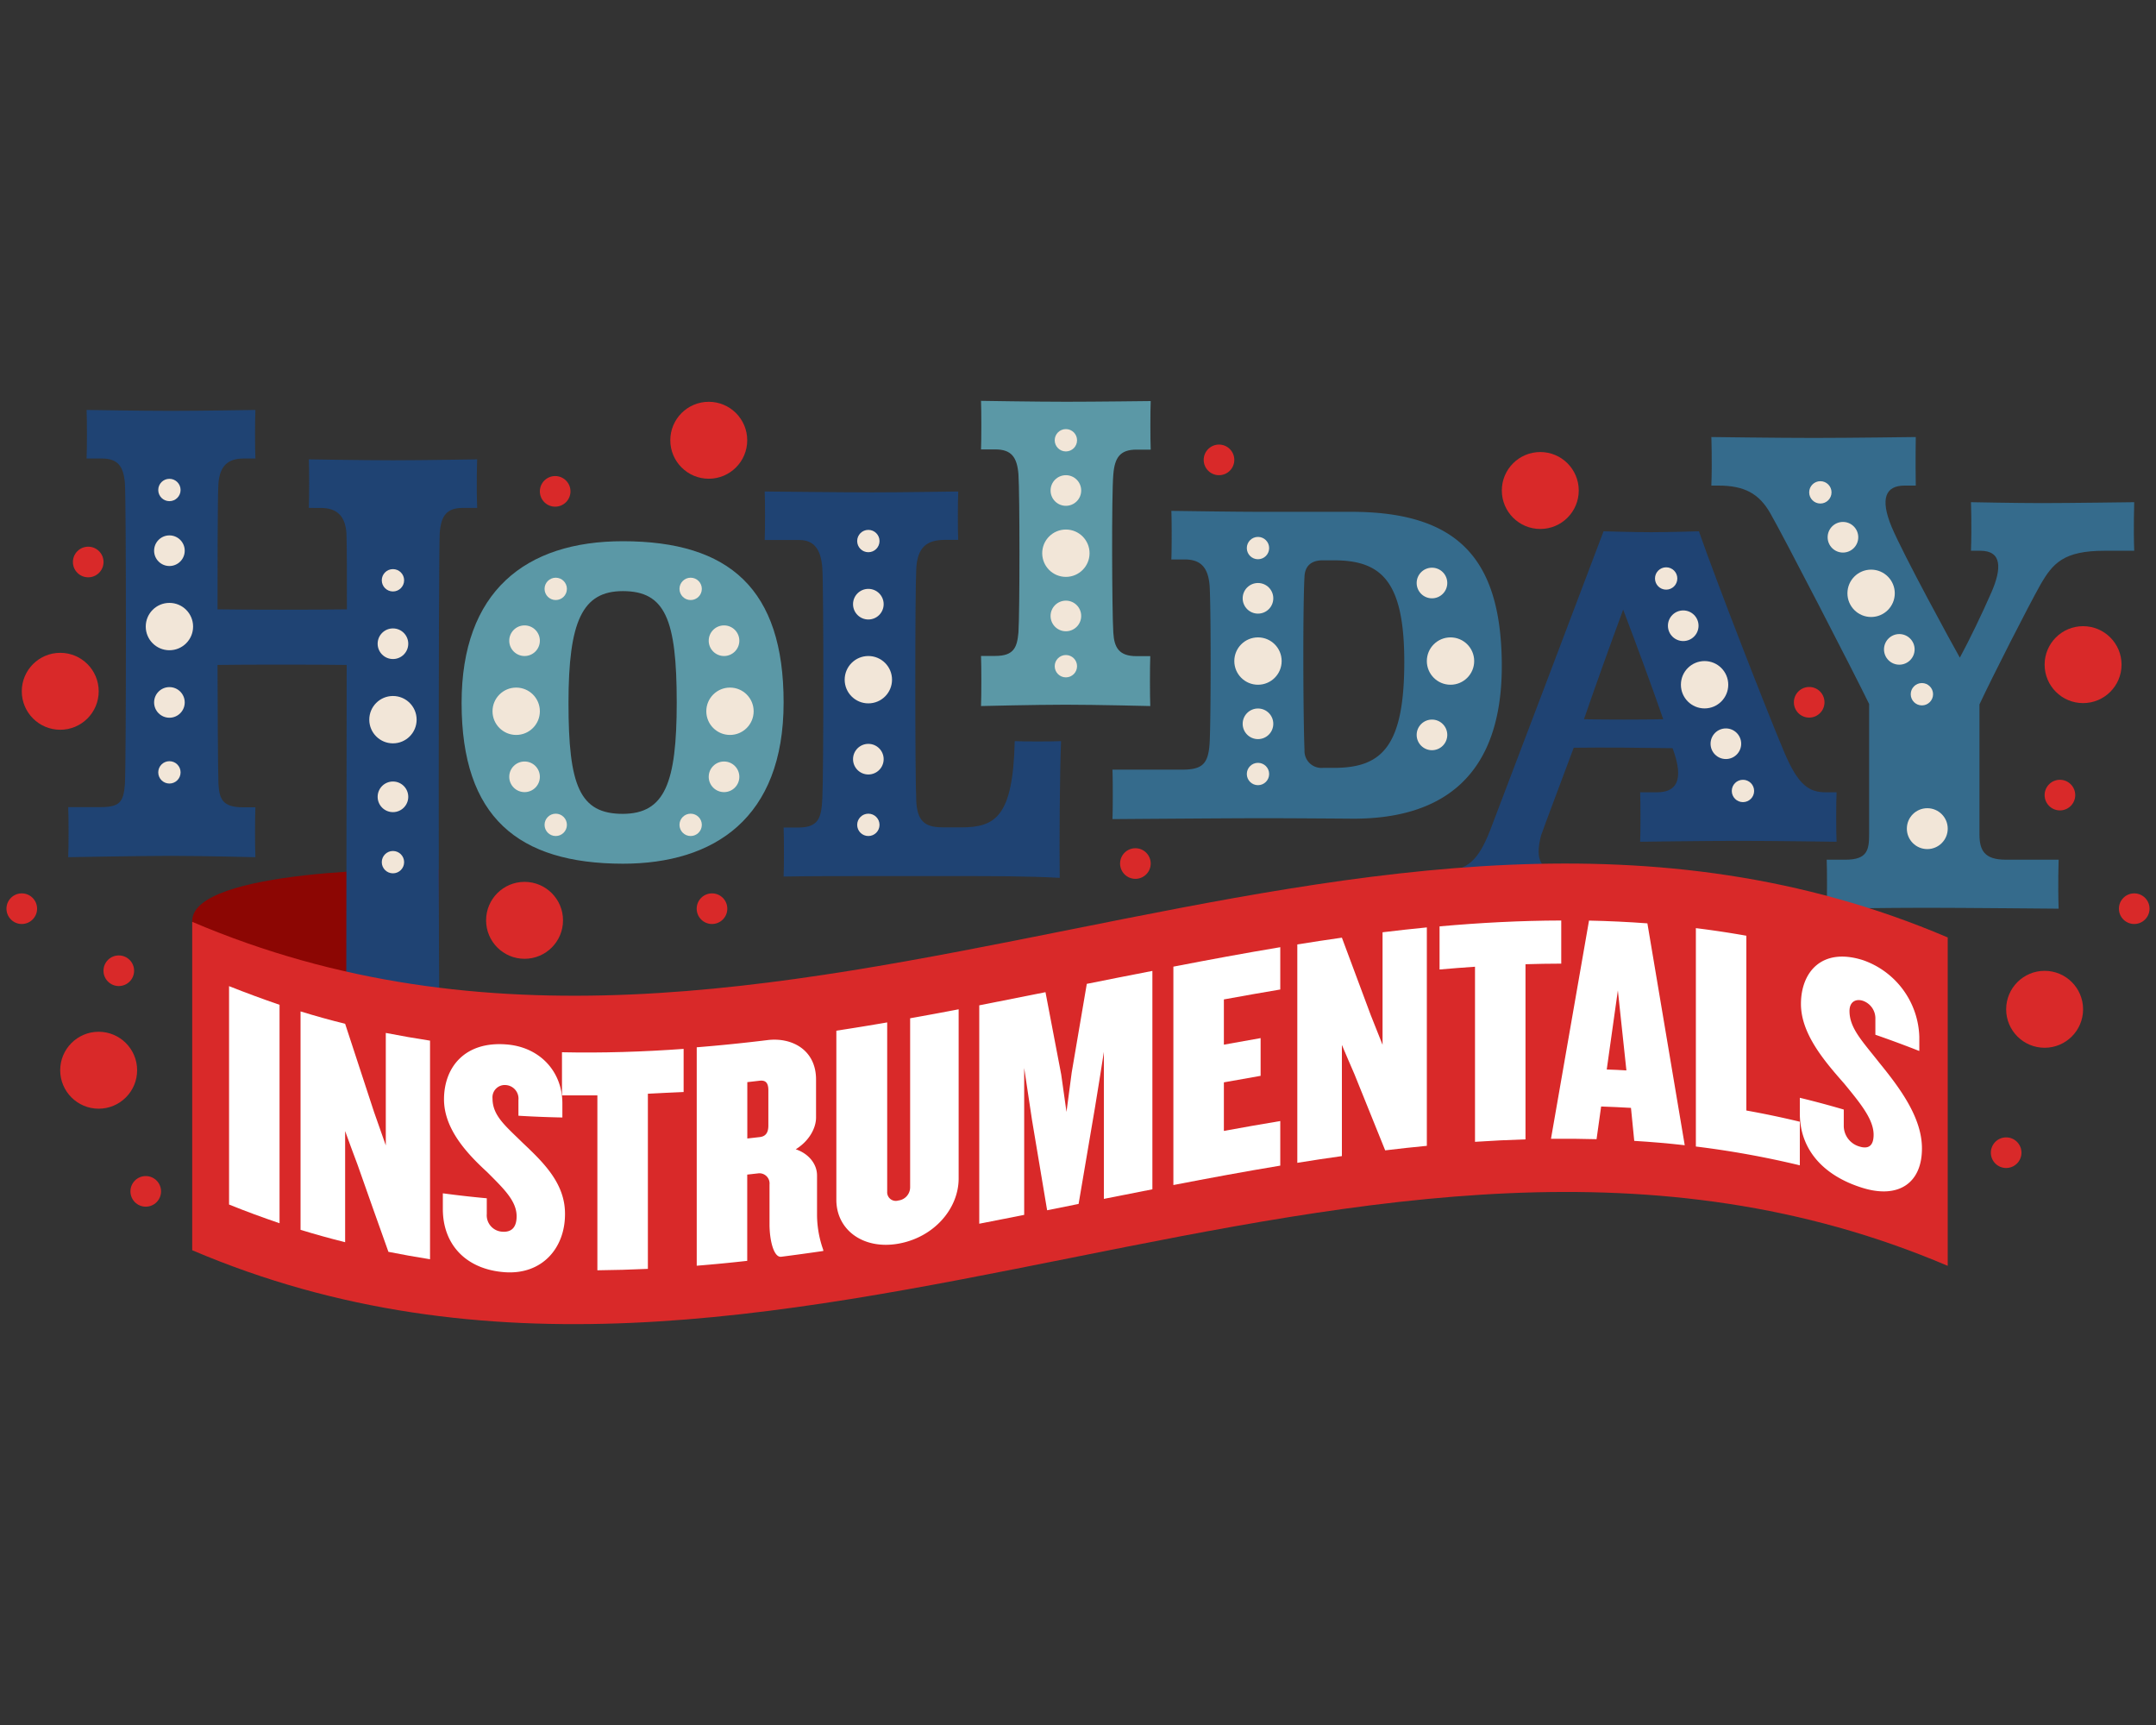 <svg xmlns="http://www.w3.org/2000/svg" viewBox="0 0 500 400"><rect x="0" y="0" width="500" height="400" fill="#333333" stroke="none"/><defs><style>.cls-1{fill:#8c0603;}.cls-2{fill:#1f4373;}.cls-3{fill:#5b98a6;}.cls-4{fill:#356b8c;}.cls-5{fill:#d92929;}.cls-6{fill:#fff;}.cls-7{fill:#f2e6d8;}</style></defs><g id="LOGO"><path class="cls-1" d="M44.58,213.57v76.15c30.47-13,50.08-32.73,56.76-32.43l.42-55.66C95.08,201.33,44.58,201.55,44.58,213.57Z"/><path class="cls-2" d="M15.82,187.16h7.36c4.44,0,5.48-1,5.79-5.37.31-5.58.31-65,0-69.69-.31-4-1.66-5.78-5.37-5.78H20.08c.11-2.28.11-9.09,0-11.26,0,0,12.6.21,19.63.21s19-.21,19.52-.21c-.11,2.17-.11,9,0,11.26H56.54c-3.72,0-5.57,1.75-5.88,5.78-.21,2.07-.21,22.28-.21,29.2,6.09.11,23.23.11,30,0,0-6.81,0-15.78-.11-17.74-.31-4-2.27-5.78-6-5.78H71.62c.1-2.28.1-9.09,0-11.26,0,0,12.5.21,19.52.21s19-.21,19.52-.21c0,0-.21,5.68,0,11.26h-3.31c-3.72,0-5.06,1.75-5.37,5.78-.31,4.55-.31,111.59,0,117,.21,3.93,1.24,5.47,5.68,5.47h3s-.21,5.79,0,11.57c0,0-12.4-.31-19.52-.31s-19.52.31-19.52.31c.1-2.27.1-9.29,0-11.57h2.89c4.54,0,5.78-2,5.78-5.47,0-2.27.11-79.65.11-86.37-6.72-.1-23.86-.1-29.95,0,0,6.61.1,25.26.21,27.54.2,3.51.93,5.47,5.68,5.47h2.89c-.11,2.27-.11,9.3,0,11.57,0,0-12.5-.31-19.52-.31s-23.89.31-23.89.31C15.93,196.46,15.93,189.43,15.82,187.16Z"/><path class="cls-3" d="M107.05,163c0-25.82,14.77-37.5,37.39-37.5,24.79,0,37.29,11.16,37.29,37.4,0,26.85-16.12,37.38-37.29,37.38C120.17,200.24,107.05,189.5,107.05,163Zm49.89-.1c0-19.32-2.69-25.83-12.5-25.83-9.4,0-12.6,7-12.6,25.93,0,19.21,2.58,25.72,12.6,25.72C154.15,188.68,156.94,181.65,156.94,162.86Z"/><path class="cls-2" d="M222.21,125.19h-3.1c-4.23,0-6.3,1.76-6.61,6.51-.31,5.37-.31,48,0,54.28.31,5,2.58,5.88,6.41,5.88h3.92c8.06,0,12.08-2.48,12.5-20,2.06.1,8.57.1,10.74,0-.31,7.64-.41,24.06-.31,31.7-7.13-.41-16.94-.41-22.1-.41H199.9c-4.34,0-12.81,0-18.17.11.1-2.18.1-9.09,0-11.37h3.4c4.75,0,5.37-2.27,5.58-6.81.31-5.89.31-48.7,0-53.35-.31-4-1.65-6.51-5.37-6.51h-8c.11-2.27.11-9.08,0-11.25,0,0,17.56.2,24.89.2s19.31-.2,20-.2C222.11,116.21,222.11,122.92,222.21,125.19Z"/><path class="cls-3" d="M227.51,152.1h3.31c4.33,0,5.06-2,5.37-5.47.31-4.85.31-32,0-36.64-.31-4-1.66-5.78-5.37-5.78h-3.31c.1-2.28.1-9.09,0-11.26,0,0,12.71.21,19.73.21S266.35,93,266.86,93c-.1,2.17-.1,9,0,11.26h-3.3c-3.72,0-5.06,1.75-5.37,5.78-.42,4.65-.31,31.79,0,36.64.2,3.51,1.34,5.47,5.37,5.47h3.2c-.1,2.28-.1,9.3,0,11.57,0,0-12.5-.31-19.62-.31s-19.63.31-19.63.31C227.61,161.4,227.61,154.38,227.51,152.1Z"/><path class="cls-4" d="M348.28,153.58c.31,26.86-14.25,36.26-34.39,36.26,0,0-13.94-.11-21.27-.11s-34.63.21-34.63.21c.1-2.17.1-9.19,0-11.47h16.14c4.75,0,6.09-1.34,6.4-6.19.31-6,.31-31.3,0-36.36-.31-4.33-2.06-6.19-5.78-6.19h-3.1c.1-2.28.1-9.09,0-11.26,1.65,0,13.63.21,21,.21h20.65C338.06,118.68,348,129.52,348.28,153.58Zm-41.52,24.48h2.48c10.95,0,16.43-4.54,16.43-24.58,0-18.69-5.27-23.55-16.32-23.55h-2.59c-3.2,0-4.13,1.86-4.23,3.72-.41,7.33-.31,32.64,0,40.28A3.93,3.93,0,0,0,306.76,178.06Z"/><path class="cls-2" d="M387.89,173.49c-6.71-.1-16-.2-22.93-.1-.24.73-7.4,19.69-7.57,20.34-1.48,5.69-.08,8.27,4.65,8.27h3.61c-.1,2.28-.1,9.3,0,11.47,0,0-10.74-.21-16.83-.21s-16.73.21-16.73.21c.1-2.17.1-9.19,0-11.47h2.16c6.1,0,8.58-2.58,11.26-9.29.72-1.86,25-65.79,26.37-69.51,0,0,7.13.21,11.05.21S394,123.2,394,123.2c4.14,11.88,15.6,41.31,19.83,51.33,3.21,7.54,5.69,9.19,9.61,9.19h2.48c-.11,2.27-.11,9.3,0,11.47,0,0-14.56-.21-22.72-.21s-22.83.21-22.83.21c.1-2.17.1-9.2,0-11.47h3.92C388.51,183.72,390.78,181.24,387.89,173.49Zm-11.46-32.12c-2.9,7.86-6.61,18.18-9.09,25.41,5.78.11,12.8.11,18.38,0C383.24,159.55,379.42,149.23,376.43,141.37Z"/><path class="cls-4" d="M459.06,163.34v30.12c0,3.71,1.13,5.89,6.09,5.89h12.27s-.2,5.78,0,11.36c0,0-22.7-.21-30.86-.21s-22.93.21-22.93.21c.1-2.17.1-9.2,0-11.36H428c5.06,0,5.47-2.28,5.47-5.89V163.24c-3.51-7.23-20-39.18-22.93-44.24-2.59-4.54-6-6.4-12-6.4h-1.66c.21-5.37,0-11.26,0-11.26s15.19.21,23.76.21,23.65-.21,23.65-.21-.1,5.68,0,11.26H441.7c-4.34,0-5.79,2.89-3,9.6,2.69,6.41,14.16,27.41,15.81,30.3,2.17-4,5.27-10.43,7.34-15.19,2.37-5.47,2.47-9.6-2.59-9.6h-2.17c.21-5.58,0-11.26,0-11.26s10.54.21,16.43.21,21.43-.21,21.43-.21-.2,6.09,0,11.26h-6.87c-9.5,0-12,2.89-14.87,7.85C470.31,140.72,462.15,156.73,459.06,163.34Z"/><path class="cls-5" d="M451.7,293.53C316,235.66,180.28,347.79,44.58,289.91V213.76C180.28,271.64,316,159.5,451.7,217.38Z"/><path class="cls-6" d="M53.12,279.31V228.67Q59,231,64.83,233v50.65C60.93,282.32,57,280.89,53.12,279.31Z"/><path class="cls-6" d="M90.08,290.28q-3.58-10-7.15-20.17c-1-2.6-1.93-5.22-2.89-7.84v25.78q-5.17-1.29-10.34-2.87V234.53q5.16,1.59,10.34,2.87,3.34,10.26,6.69,20.41,1.36,3.9,2.74,7.79V239.52q5.13,1,10.26,1.79V292Q94.9,291.24,90.08,290.28Z"/><path class="cls-6" d="M117,295c-8.9-.66-14.3-6.38-14.3-14.65v-3.64q5.1.69,10.19,1.15v3.65a3.81,3.81,0,0,0,3.58,4.1c2.28.17,3.34-1.14,3.34-3.57,0-3.58-3-6.41-6.84-10.26-4.57-4.19-10-9.93-10-16.86,0-7.41,4.79-13.46,14.37-12.74,7.76.55,13.08,6.21,13.08,13.68v3.27c-3.4-.07-6.79-.2-10.19-.41v-3.65a3.15,3.15,0,0,0-2.89-3.46,2.85,2.85,0,0,0-3.12,3.1c0,4,3,6.36,6.92,10.22,4.72,4.47,9.89,9.35,9.89,16.49C131.09,289.41,125.7,295.65,117,295Z"/><path class="cls-6" d="M150.25,253.62v40.61q-5.85.27-11.71.33V254c-2.74,0-5.48,0-8.21,0v-10c9.4.2,18.8-.1,28.21-.78v10C155.78,253.32,153,253.49,150.25,253.62Z"/><path class="cls-6" d="M181.19,291.42c-1.82.24-2.73-4.06-2.73-7.48v-9.28a2.36,2.36,0,0,0-2.51-2.59l-2.66.3v20q-5.86.66-11.71,1.13V242.85q8.21-.66,16.42-1.67c5.7-.69,11.25,2.3,11.25,9.14v8.82c0,2.51-1.67,5.5-4.71,7.36,3,1,4.94,3.41,4.94,6.07v9.28a24.46,24.46,0,0,0,1.45,8v.23C187.68,290.56,184.44,291,181.19,291.42Zm-3-38.62c0-1.75-.68-2.35-2-2.2l-2.88.33V264l2.88-.33c1.3-.15,2-.92,2-2.67Z"/><path class="cls-6" d="M208.33,288.39c-8.13,1.43-14.37-3.18-14.37-10.18V239q5.89-.9,11.79-1.92v39.24a2,2,0,0,0,2.58,2.06,3.1,3.1,0,0,0,2.74-3V236.12q5.63-1,11.25-2.08v39.23C222.32,280.26,216.62,286.93,208.33,288.39Z"/><path class="cls-6" d="M256,278V243.92q-1,6.44-2.06,12.88-1.89,11.19-3.8,22.37l-7.3,1.47q-1.74-10.44-3.5-20.89-.9-6.06-1.82-12.11v34.07q-5.21,1-10.42,2.05V233.12q7.68-1.5,15.36-3.05,1.83,9.56,3.65,19.11c.41,2.89.81,5.77,1.22,8.65.4-3,.81-6.09,1.21-9.14q1.75-10.27,3.5-20.55,7.6-1.53,15.21-3v50.64Z"/><path class="cls-6" d="M272.12,274.79V224.15c8.26-1.6,16.53-3.13,24.79-4.51v9.81q-6.54,1.1-13.08,2.3v10.49q4.26-.78,8.52-1.52v8.75q-4.26.74-8.52,1.51v11.26q6.54-1.2,13.08-2.29v10.34C288.65,271.66,280.38,273.19,272.12,274.79Z"/><path class="cls-6" d="M321.24,266.75q-3.57-8.88-7.15-17.71c-1-2.25-1.93-4.5-2.89-6.74v25.78c-3.45.48-6.89,1-10.34,1.56V219c3.45-.56,6.89-1.08,10.34-1.57q3.35,9,6.69,17.95c.92,2.3,1.83,4.59,2.74,6.89V216.18c3.42-.42,6.84-.79,10.27-1.13V265.7Q326.07,266.16,321.24,266.75Z"/><path class="cls-6" d="M353.78,223.59V264.2q-5.86.18-11.71.57v-40.6c-2.74.18-5.48.4-8.22.64v-10c9.41-.84,18.81-1.34,28.22-1.36v10C359.3,223.46,356.54,223.5,353.78,223.59Z"/><path class="cls-6" d="M379,264.55q-.37-3.84-.76-7.65c-2.3-.14-4.61-.24-6.92-.32-.35,2.53-.71,5.05-1.06,7.58-3.52-.1-7.05-.13-10.57-.09q4.41-25.37,8.82-50.6,6.76.14,13.54.64,4.33,25.63,8.66,51.45Q384.86,264.9,379,264.55Zm-3.8-34.89L372.62,248q2.28.07,4.56.21Z"/><path class="cls-6" d="M393.29,265.86V215.22q5.85.72,11.71,1.76v40.53q6.21,1.11,12.4,2.6v10.11A214.22,214.22,0,0,0,393.29,265.86Z"/><path class="cls-6" d="M431.69,275.37c-8.89-2.83-14.29-8.84-14.29-17.17v-3.64q5.09,1.23,10.19,2.73v3.65a5,5,0,0,0,3.57,4.9c2.28.73,3.35-.27,3.35-2.71,0-3.57-3.05-7.27-6.85-11.9-4.56-5.18-10-11.51-10-18.43,0-7.33,4.79-13.2,14.37-10.16a19.43,19.43,0,0,1,13.08,17.8v3.27q-5.08-2-10.19-3.77v-3.65a4.31,4.31,0,0,0-2.89-4.22c-1.59-.52-3.11.16-3.11,2.37,0,4,3,7,6.92,12,4.71,5.79,9.88,12.67,9.88,19.82C445.76,274.24,440.36,278.16,431.69,275.37Z"/><circle class="cls-7" cx="39.29" cy="145.29" r="5.49"/><circle class="cls-7" cx="39.29" cy="127.7" r="3.55"/><circle class="cls-7" cx="39.29" cy="113.62" r="2.59"/><circle class="cls-7" cx="91.13" cy="134.56" r="2.59"/><circle class="cls-7" cx="128.88" cy="136.55" r="2.59"/><circle class="cls-7" cx="160.17" cy="136.55" r="2.59"/><circle class="cls-7" cx="201.38" cy="125.46" r="2.59"/><circle class="cls-7" cx="247.19" cy="102.09" r="2.59"/><circle class="cls-7" cx="247.19" cy="154.48" r="2.59"/><circle class="cls-7" cx="201.38" cy="191.27" r="2.59"/><circle class="cls-7" cx="128.88" cy="191.27" r="2.59"/><circle class="cls-7" cx="160.17" cy="191.27" r="2.59"/><circle class="cls-7" cx="91.13" cy="199.92" r="2.59"/><circle class="cls-7" cx="39.29" cy="179.1" r="2.59"/><circle class="cls-7" cx="39.29" cy="162.88" r="3.55"/><circle class="cls-7" cx="91.13" cy="149.27" r="3.55"/><circle class="cls-7" cx="121.65" cy="148.57" r="3.55"/><circle class="cls-7" cx="167.91" cy="148.57" r="3.55"/><circle class="cls-7" cx="201.38" cy="140.1" r="3.55"/><circle class="cls-7" cx="201.38" cy="176.04" r="3.55"/><circle class="cls-5" cx="27.55" cy="225.1" r="3.55"/><circle class="cls-5" cx="5.05" cy="210.71" r="3.55"/><circle class="cls-5" cx="465.25" cy="267.29" r="3.55"/><circle class="cls-5" cx="33.8" cy="276.26" r="3.55"/><circle class="cls-7" cx="247.19" cy="113.74" r="3.55"/><circle class="cls-7" cx="247.19" cy="142.83" r="3.55"/><circle class="cls-7" cx="332.09" cy="135.19" r="3.55"/><circle class="cls-7" cx="332.09" cy="170.41" r="3.55"/><circle class="cls-7" cx="121.65" cy="180.13" r="3.55"/><circle class="cls-7" cx="167.91" cy="180.13" r="3.55"/><circle class="cls-7" cx="91.13" cy="184.77" r="3.55"/><circle class="cls-7" cx="91.13" cy="166.88" r="5.49"/><circle class="cls-7" cx="119.71" cy="164.93" r="5.49"/><circle class="cls-7" cx="169.29" cy="164.93" r="5.49"/><circle class="cls-7" cx="201.38" cy="157.61" r="5.49"/><circle class="cls-5" cx="121.65" cy="213.41" r="8.92"/><circle class="cls-5" cx="13.97" cy="160.3" r="8.92"/><circle class="cls-5" cx="22.88" cy="248.17" r="8.92"/><circle class="cls-5" cx="474.17" cy="234.04" r="8.92"/><circle class="cls-5" cx="164.37" cy="102.09" r="8.92"/><circle class="cls-5" cx="357.21" cy="113.74" r="8.92"/><circle class="cls-5" cx="483.09" cy="154.12" r="8.92"/><circle class="cls-7" cx="247.19" cy="128.28" r="5.49"/><circle class="cls-7" cx="291.74" cy="127.09" r="2.59"/><circle class="cls-7" cx="291.74" cy="179.48" r="2.59"/><circle class="cls-7" cx="291.74" cy="138.74" r="3.55"/><circle class="cls-7" cx="291.74" cy="167.84" r="3.55"/><circle class="cls-5" cx="128.75" cy="113.94" r="3.55"/><circle class="cls-5" cx="165.12" cy="210.71" r="3.55"/><circle class="cls-5" cx="282.7" cy="106.64" r="3.55"/><circle class="cls-5" cx="263.31" cy="200.24" r="3.55"/><circle class="cls-5" cx="20.46" cy="130.32" r="3.55"/><circle class="cls-5" cx="419.57" cy="162.85" r="3.55"/><circle class="cls-5" cx="477.72" cy="184.37" r="3.55"/><circle class="cls-5" cx="494.95" cy="210.71" r="3.55"/><circle class="cls-7" cx="291.74" cy="153.29" r="5.49"/><circle class="cls-7" cx="336.39" cy="153.29" r="5.49"/><circle class="cls-7" cx="386.4" cy="134.14" r="2.59"/><circle class="cls-7" cx="404.21" cy="183.41" r="2.59"/><circle class="cls-7" cx="390.36" cy="145.1" r="3.55"/><circle class="cls-7" cx="400.25" cy="172.46" r="3.55"/><circle class="cls-7" cx="395.31" cy="158.78" r="5.49"/><circle class="cls-7" cx="446.96" cy="192.15" r="4.74"/><circle class="cls-7" cx="422.16" cy="114.17" r="2.59"/><circle class="cls-7" cx="445.71" cy="160.98" r="2.59"/><circle class="cls-7" cx="427.4" cy="124.58" r="3.55"/><circle class="cls-7" cx="440.47" cy="150.58" r="3.55"/><circle class="cls-7" cx="433.93" cy="137.58" r="5.49"/></g></svg>